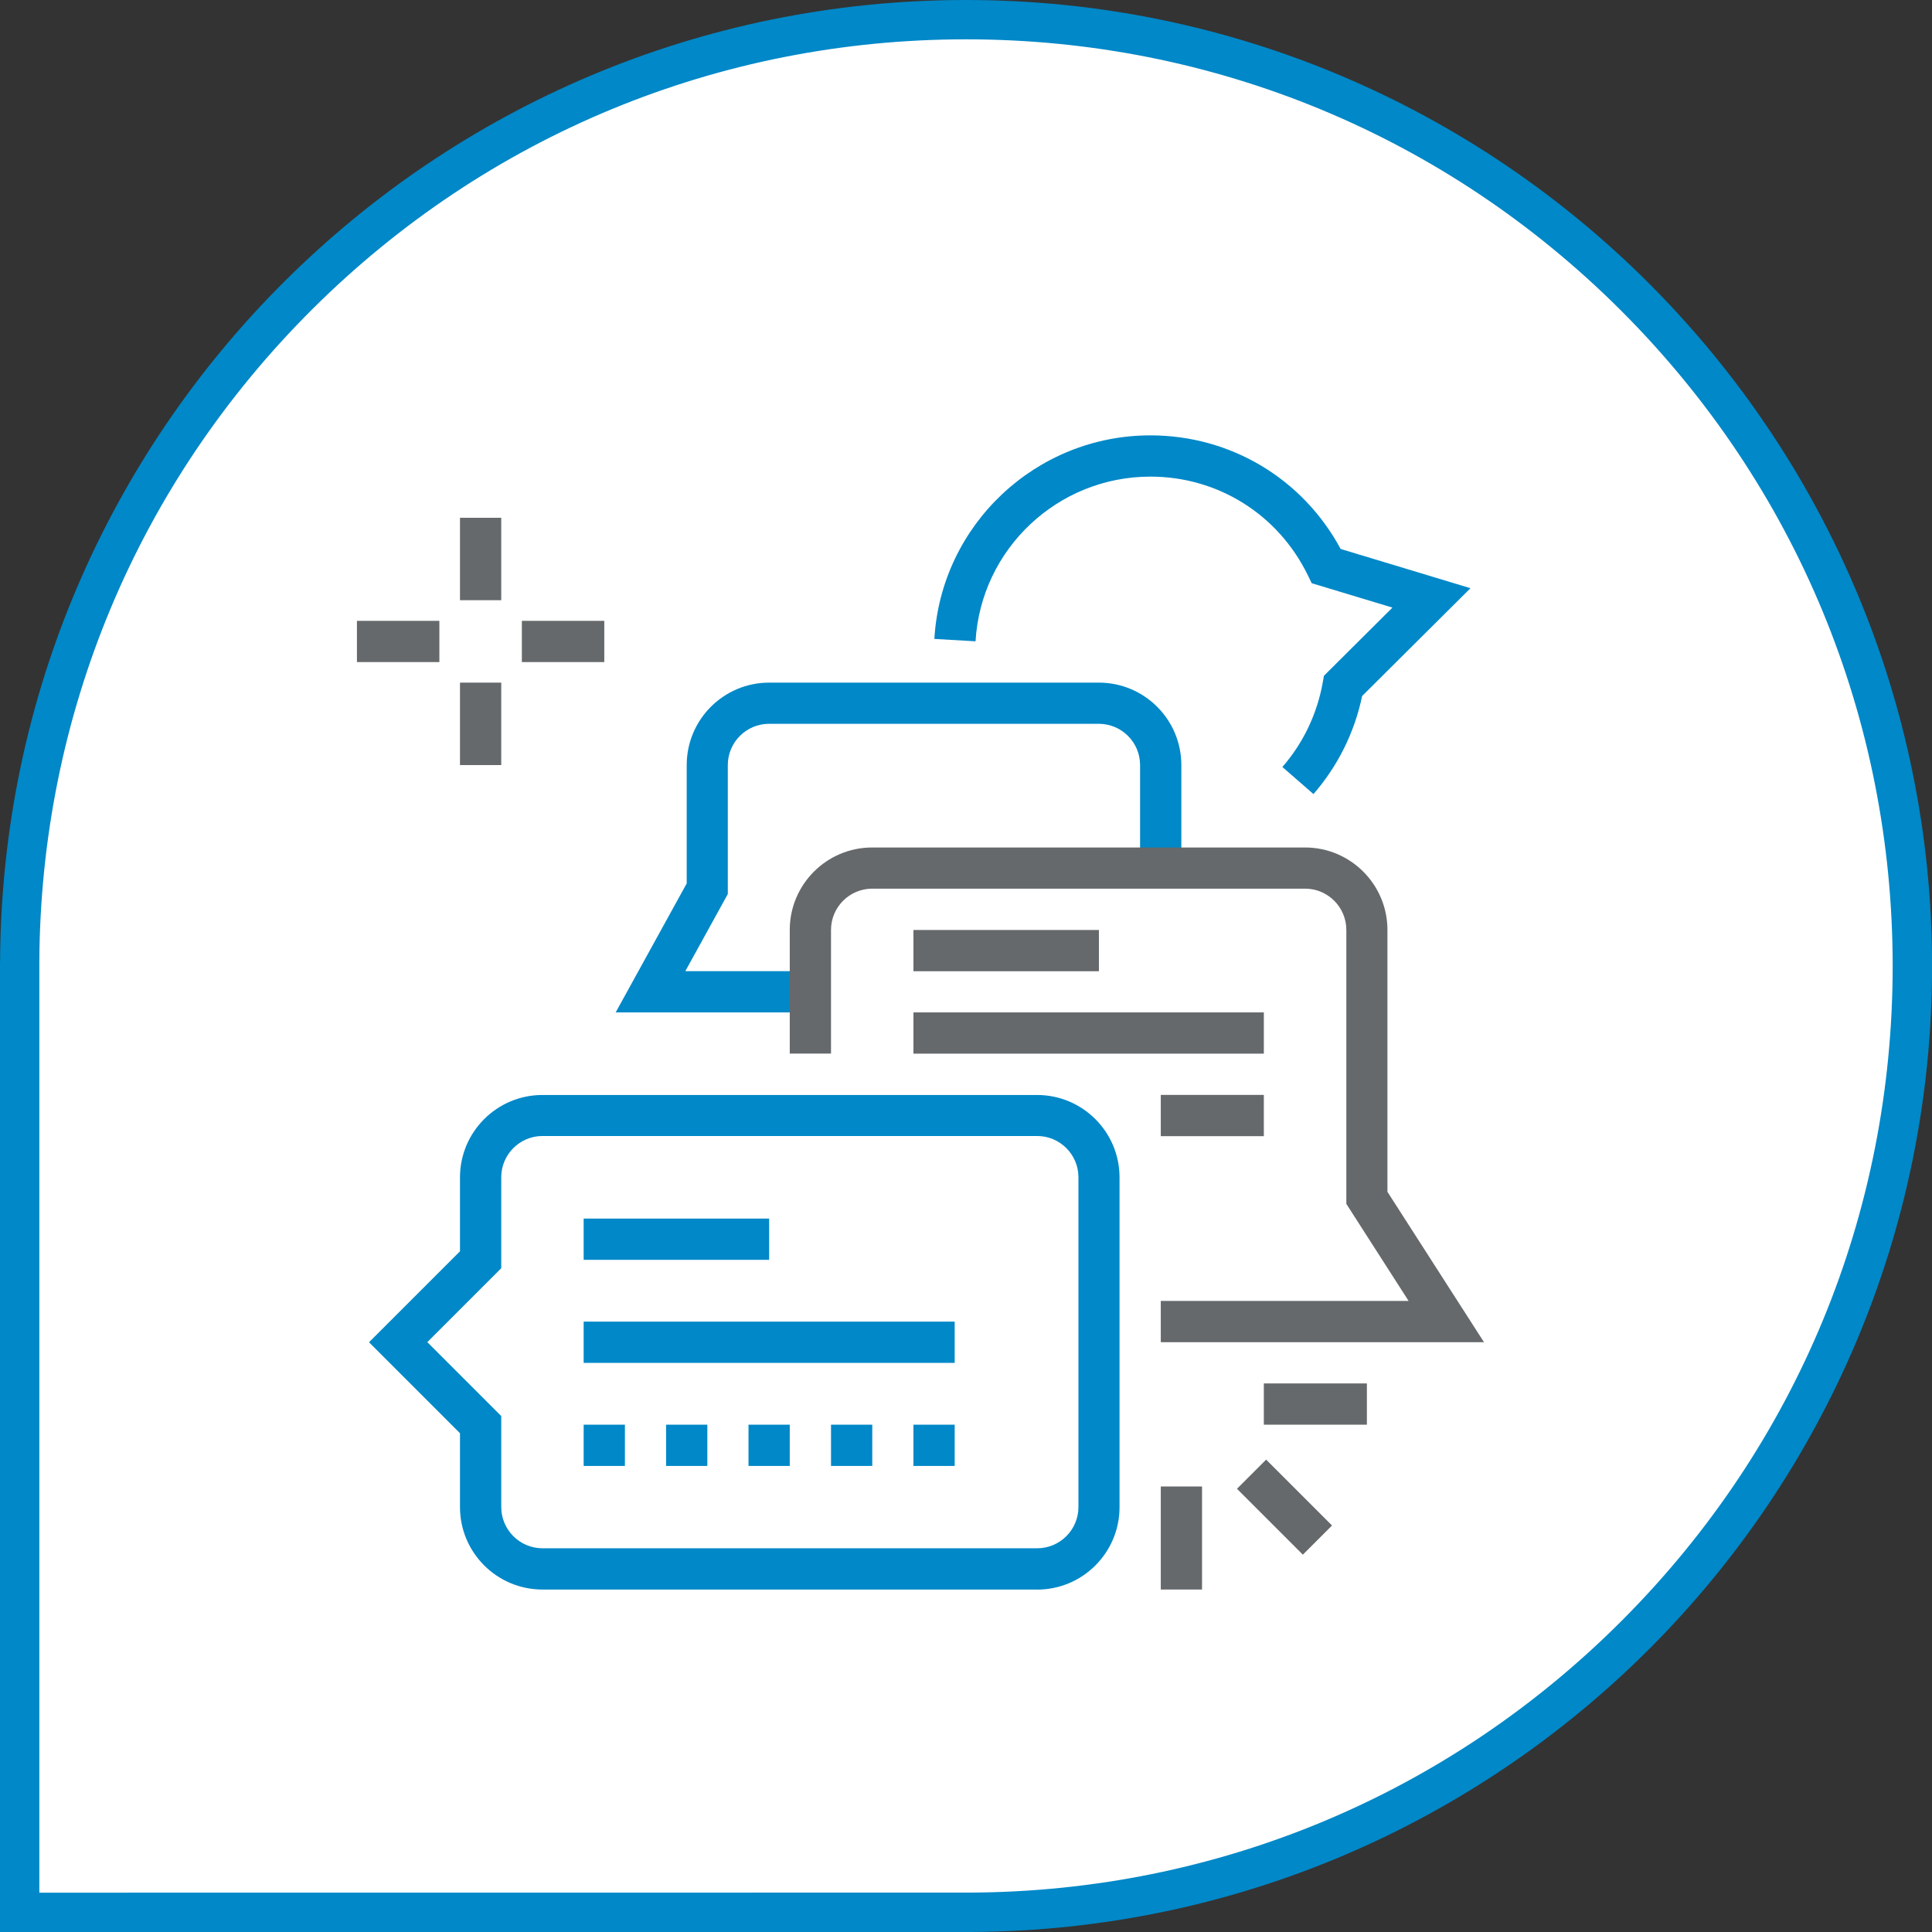 <?xml version="1.0" encoding="UTF-8"?><svg id="Layer_2" xmlns="http://www.w3.org/2000/svg" viewBox="0 0 251.04 251.04"><rect x="0" y="0" width="251.04" height="251.04" fill="#333333" stroke="none"/><defs><style>.cls-1{fill:#65696b;}.cls-1,.cls-2,.cls-3{stroke-width:0px;}.cls-2{fill:#fff;}.cls-3{fill:#0088c8;}</style></defs><g id="Layer_1-2"><path class="cls-2" d="M2.55,248.49v-122.08s.01-1.43.01-1.43c.14-32.73,12.99-63.48,36.19-86.58C61.96,15.28,92.77,2.55,125.52,2.55c67.8,0,122.97,55.16,122.97,122.97,0,32.75-12.73,63.56-35.84,86.76-23.1,23.19-53.85,36.05-86.58,36.19h-2.54s-120.97.01-120.97.01Z"/><path class="cls-3" d="M125.52,5.11c32.16,0,62.4,12.53,85.14,35.27,22.74,22.74,35.27,52.98,35.27,85.14s-12.46,62.24-35.09,84.96c-22.62,22.71-52.73,35.3-84.79,35.44h-1.99s-118.95.01-118.95.01v-120.94c.15-32.05,12.74-62.16,35.45-84.79C63.28,17.57,93.45,5.11,125.52,5.11M125.52,0C56.38,0,.31,55.9.01,124.97h-.01v126.08h126.08s0-.01,0-.01c69.07-.3,124.97-56.37,124.97-125.51S194.84,0,125.52,0h0Z"/><path class="cls-3" d="M105.3,131.55h-25.3l9.23-16.76v-15.38c0-5.91,4.8-10.71,10.71-10.71h42.85c5.91,0,10.71,4.8,10.71,10.71v13.39h-5.36v-13.39c0-2.95-2.4-5.36-5.36-5.36h-42.85c-2.95,0-5.36,2.4-5.36,5.36v16.76l-5.52,10.02h16.23v5.36Z"/><path class="cls-3" d="M134.76,206.54h-64.28c-5.91,0-10.71-4.8-10.71-10.71v-9.6l-11.82-11.82,11.82-11.82v-9.6c0-5.91,4.8-10.71,10.71-10.71h64.28c5.91,0,10.71,4.8,10.71,10.71v42.85c0,5.91-4.8,10.71-10.71,10.71ZM55.53,174.4l9.6,9.6v11.82c0,2.95,2.4,5.36,5.36,5.36h64.28c2.95,0,5.36-2.4,5.36-5.36v-42.85c0-2.95-2.4-5.36-5.36-5.36h-64.28c-2.95,0-5.36,2.4-5.36,5.36v11.82l-9.6,9.6Z"/><path class="cls-3" d="M75.84,158.34h24.1v5.36h-24.1v-5.36Z"/><path class="cls-3" d="M75.84,171.73h48.21v5.36h-48.21v-5.36Z"/><path class="cls-3" d="M113.34,185.12h-5.36v5.36h5.36v-5.36Z"/><path class="cls-3" d="M102.62,185.12h-5.36v5.36h5.36v-5.36Z"/><path class="cls-3" d="M91.91,185.12h-5.36v5.36h5.36v-5.36Z"/><path class="cls-3" d="M81.2,185.12h-5.36v5.36h5.36v-5.36Z"/><path class="cls-3" d="M124.05,185.12h-5.36v5.36h5.36v-5.36Z"/><path class="cls-1" d="M192.83,174.4h-42v-5.36h32.2l-8.09-12.61v-35.6c0-2.95-2.4-5.36-5.36-5.36h-56.24c-2.95,0-5.36,2.4-5.36,5.36v16.07h-5.36v-16.07c0-5.91,4.8-10.71,10.71-10.71h56.24c5.91,0,10.71,4.8,10.71,10.71v34.03l12.54,19.53Z"/><path class="cls-1" d="M118.69,120.84h24.1v5.36h-24.1v-5.36Z"/><path class="cls-1" d="M118.69,131.55h45.53v5.36h-45.53v-5.36Z"/><path class="cls-1" d="M150.83,142.27h13.39v5.36h-13.39v-5.36Z"/><path class="cls-1" d="M46.38,80.67h10.71v5.36h-10.71v-5.36Z"/><path class="cls-1" d="M67.81,80.67h10.71v5.36h-10.71v-5.36Z"/><path class="cls-1" d="M59.77,88.7h5.36v10.71h-5.36v-10.71Z"/><path class="cls-1" d="M59.77,67.28h5.36v10.71h-5.36v-10.71Z"/><path class="cls-1" d="M164.22,179.76h13.39v5.36h-13.39v-5.36Z"/><path class="cls-1" d="M150.83,193.15h5.36v13.39h-5.36v-13.39Z"/><path class="cls-1" d="M160.73,193.45l3.79-3.79,8.56,8.56-3.79,3.79-8.56-8.56Z"/><path class="cls-3" d="M170.67,103.18l-4.04-3.52c2.72-3.12,4.53-6.93,5.25-11.01l.15-.84,8.9-8.86-10.49-3.17-.51-1.05c-3.86-7.9-11.69-12.8-20.45-12.8-12.04,0-22.02,9.4-22.72,21.4l-5.35-.31c.87-14.83,13.2-26.45,28.07-26.45,10.42,0,19.79,5.62,24.72,14.76l16.87,5.1-14.08,14.01c-.98,4.72-3.16,9.11-6.33,12.75Z"/></g></svg>